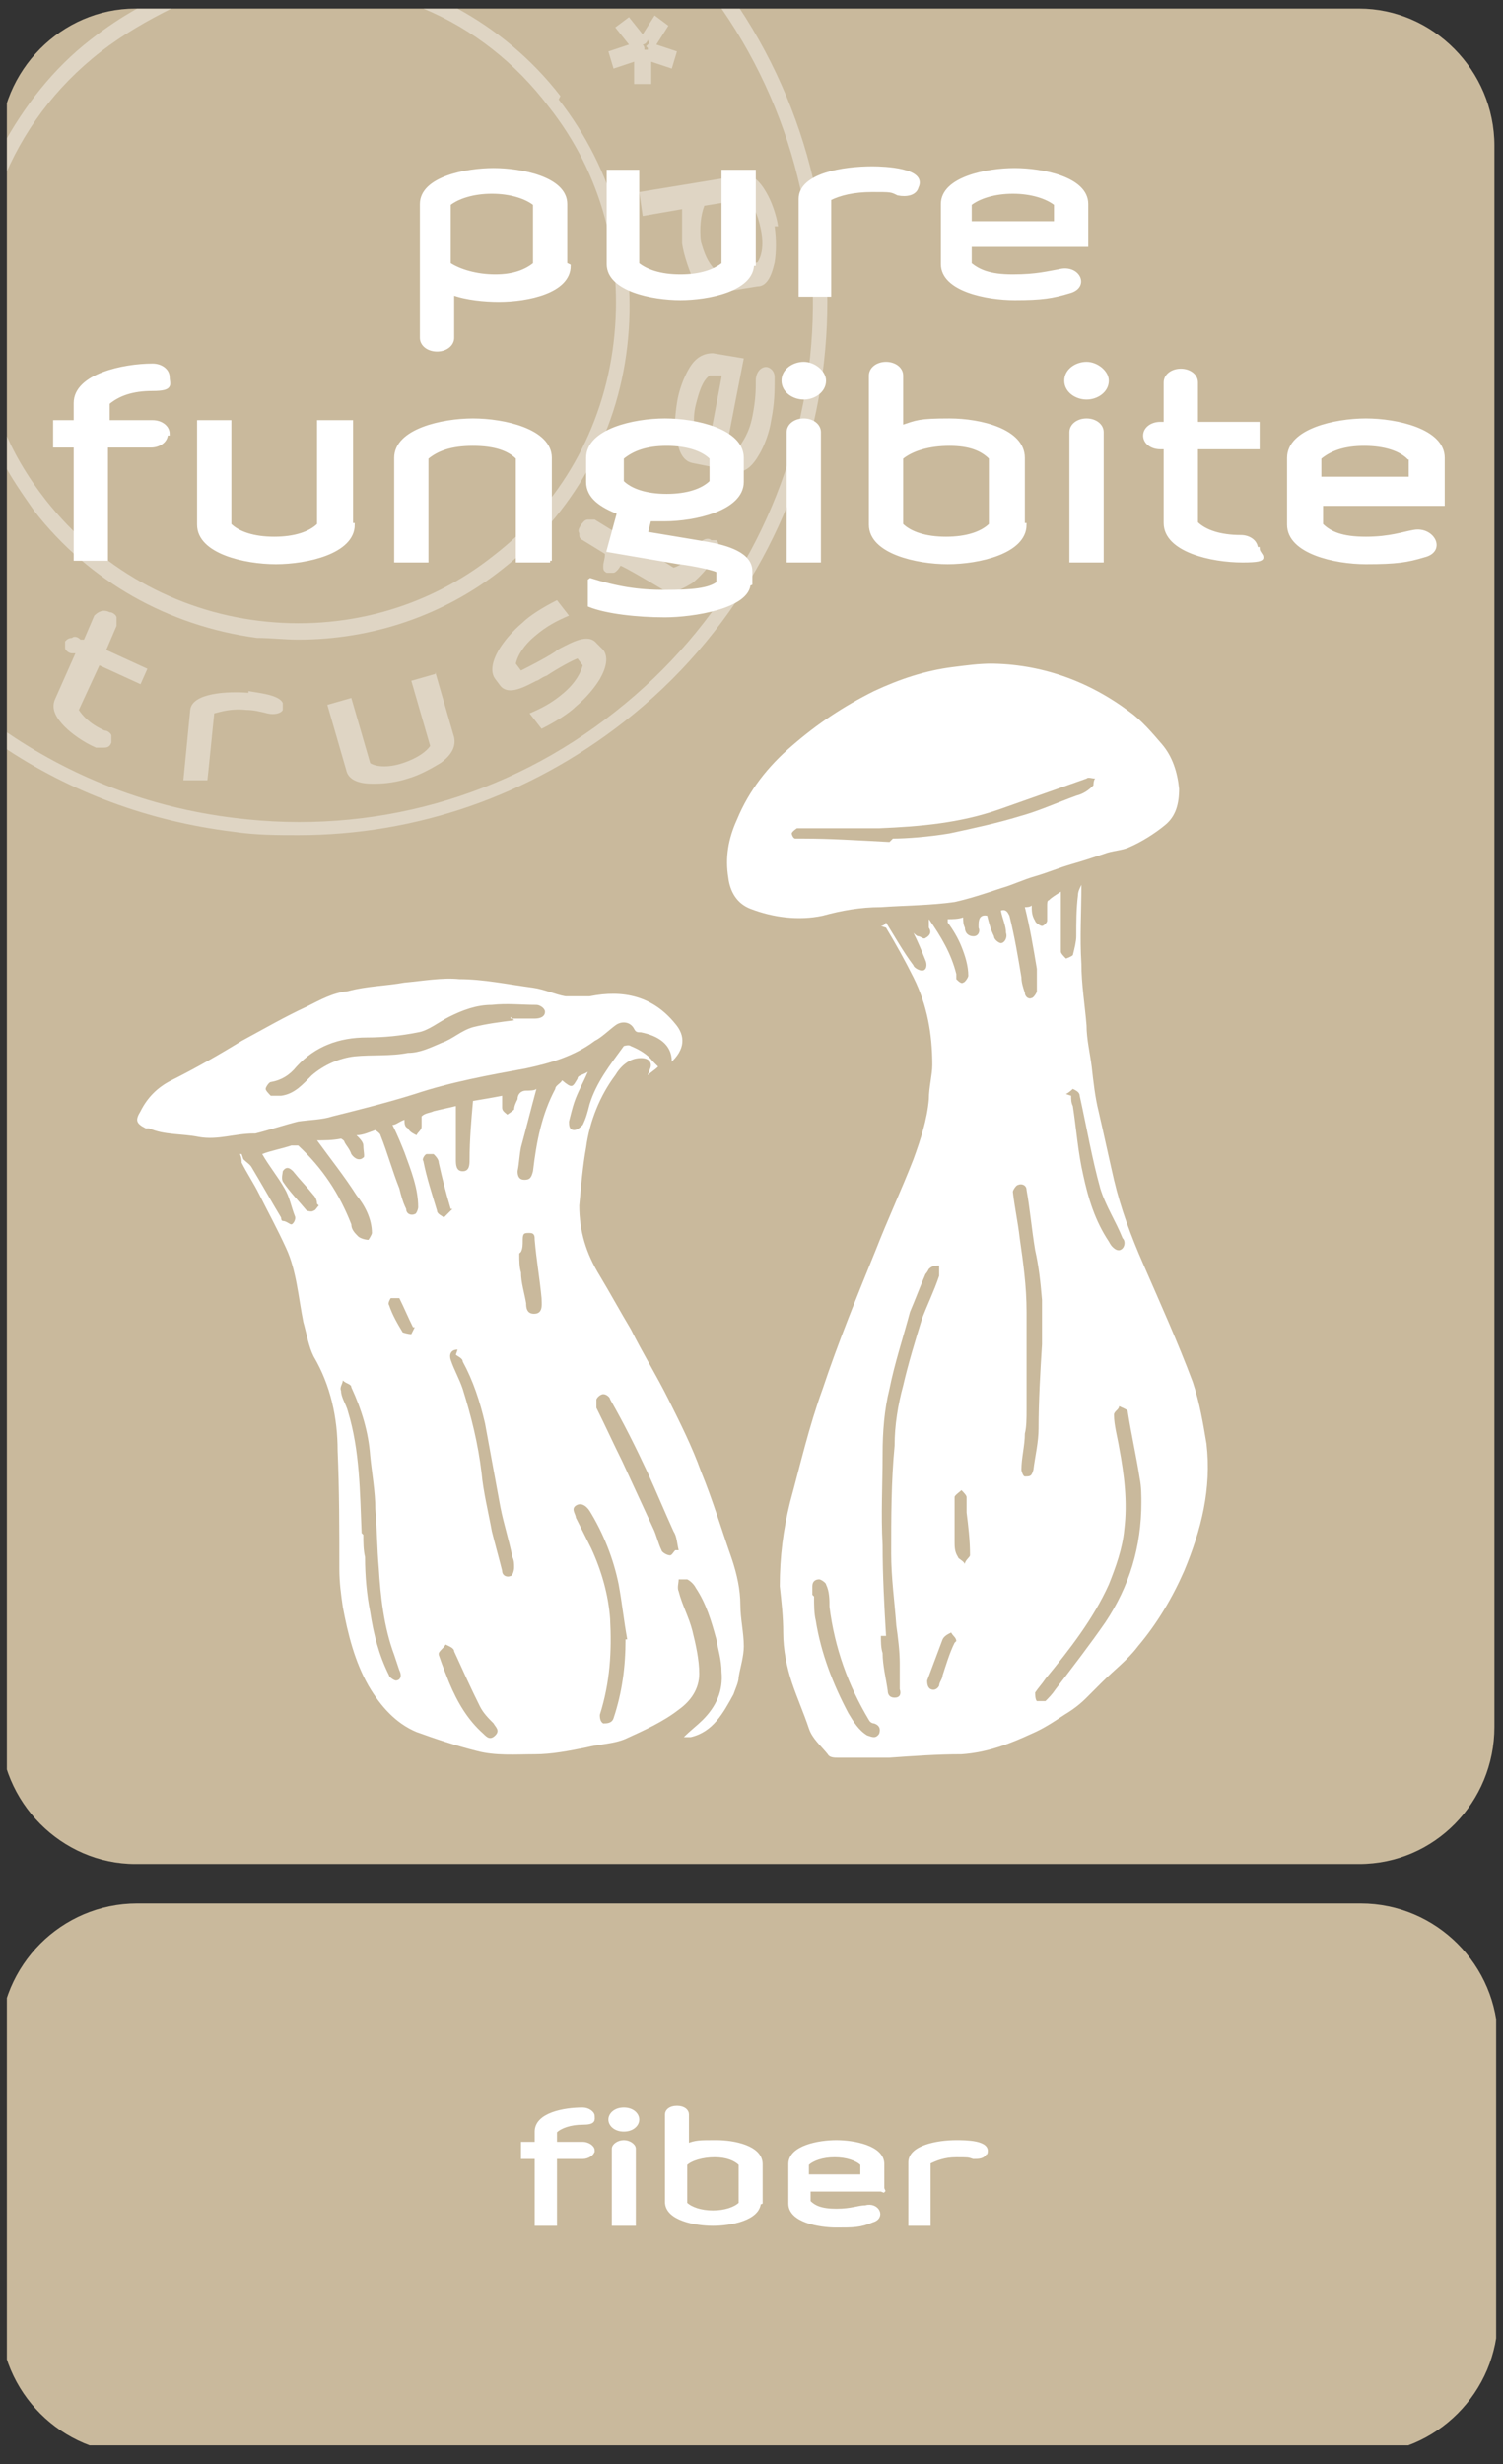<?xml version="1.0" encoding="UTF-8"?>
<svg id="Laag_1" data-name="Laag 1" xmlns="http://www.w3.org/2000/svg" xmlns:xlink="http://www.w3.org/1999/xlink" version="1.1" viewBox="0 0 87.7 143.7">
  <rect x="0" y="0" width="87.7" height="143.7" fill="#333333" stroke="none"/>
  <defs>
    <style>
      .cls-1 {
        stroke-miterlimit: 1.6;
      }

      .cls-1, .cls-2 {
        stroke: #fff;
        stroke-width: .2px;
      }

      .cls-1, .cls-2, .cls-3 {
        fill: none;
      }

      .cls-2 {
        stroke-miterlimit: 1.6;
      }

      .cls-4 {
        clip-path: url(#clippath);
      }

      .cls-3, .cls-5, .cls-6 {
        stroke-width: 0px;
      }

      .cls-7 {
        clip-path: url(#clippath-1);
      }

      .cls-8 {
        clip-path: url(#clippath-2);
      }

      .cls-9 {
        opacity: .4;
      }

      .cls-5 {
        fill: #c9b99c;
      }

      .cls-6 {
        fill: #fff;
      }
    </style>
    <clipPath id="clippath">
      <rect class="cls-3" x=".4" width="86.9" height="142.6"/>
    </clipPath>
    <clipPath id="clippath-1">
      <rect class="cls-3" y=".5" width="87.3" height="142.6"/>
    </clipPath>
    <clipPath id="clippath-2">
      <rect class="cls-3" x="-11.2" y="-9.5" width="70.9" height="59"/>
    </clipPath>
  </defs>
  <g class="cls-4">
    <g class="cls-7">
      <path class="cls-5" d="M7.9.5C3.6.5,0,4.1,0,8.5v92.2c0,4.4,3.6,8,7.9,8h71.4c4.4,0,7.9-3.6,7.9-8V8.5c0-4.4-3.6-8-7.9-8H7.9Z"/>
      <g class="cls-9">
        <g class="cls-8">
          <path class="cls-6" d="M43.1.5h-1c9,13,6.4,31.1-6.2,41-6.3,5-14.2,7.2-22.2,6.2-5-.6-9.6-2.4-13.6-5.2v1c4,2.7,8.6,4.4,13.5,5,1.3.2,2.6.2,3.8.2,6.9,0,13.5-2.3,19-6.6,12.8-10,15.6-28.3,6.7-41.7"/>
          <path class="cls-6" d="M32.7,5.6c-1.7-2.2-3.8-3.9-6-5.1h-2c2.9,1.2,5.4,3.2,7.3,5.7,3.1,3.9,4.4,8.8,3.8,13.8-.6,5-3.1,9.4-7,12.4-3.9,3.1-8.8,4.4-13.7,3.8-4.9-.6-9.3-3.1-12.4-7-1.1-1.4-2-2.9-2.6-4.5v2.1c.5,1,1.2,2,1.9,3,3.2,4.1,7.8,6.7,13,7.4.8,0,1.6.1,2.4.1,4.3,0,8.5-1.4,11.9-4.1,4.1-3.2,6.7-7.8,7.3-13,.6-5.2-.8-10.3-4-14.4M5.9,3c1.3-1,2.7-1.8,4.1-2.5h-2c-.9.5-1.8,1.1-2.7,1.8C3.1,4,1.4,6.2.1,8.6v2.1c1.2-3,3.1-5.6,5.8-7.7"/>
          <path class="cls-6" d="M37.7,2.7,37.8,2.8h0s0,0,0,0c0,0,0,0,0,0,0,0,0,0,0,0,0,0,0,0,0,.1,0,0,0,0,0,0,0,0,0,0,0,0h0s0,0,0,0c0,0,0,0,0,0h0s0,0,0,0c0,0-.1,0-.2,0h0s0,0,0,0c0,0,0,0,0,0,0,0,0,0,0-.1,0,0,0-.1-.1-.2,0,0,.1,0,.2-.1,0,0,.1-.1.1-.2,0,0,0,.1.1.2h0s0,0,0,0h0s0,0,0,0M38.3,2.6h0s0,0,0,0c0,0,0,0,0,0l.7-1.1-.8-.6-.7,1.1s0,0,0,0c0,0,0,0,0,0l-.8-1-.8.6h0s.8,1,.8,1c0,0,0,0,0,0,0,0,0,0,0,0l-1.2.4.3,1,1.2-.4s0,0,0,0c0,0,0,0,0,0h0s0,1.3,0,1.3h1s0-1.3,0-1.3c0,0,0,0,0,0h0s0,0,0,0h0s0,0,0,0c0,0,0,0,0,0l1.2.4.3-1-1.2-.4Z"/>
          <path class="cls-6" d="M6.8,36.4h0c0-.1,0-.3,0-.4,0-.1-.2-.3-.4-.3-.4-.2-.7,0-.9.2l-.6,1.4h-.2c-.2-.2-.4-.2-.5-.1-.2,0-.3.1-.4.2,0,.1,0,.3,0,.4,0,.1.2.3.4.3h.2c0,0-1.2,2.7-1.2,2.7-.2.5,0,1,.6,1.6.4.4,1.1.9,1.8,1.2.1,0,.3,0,.4,0,.2,0,.4,0,.5-.3,0-.1,0-.3,0-.4,0-.1-.2-.3-.4-.3-.9-.4-1.3-.9-1.5-1.2l1.2-2.6,2.4,1.1.4-.9-2.4-1.1.6-1.4Z"/>
          <path class="cls-6" d="M14.5,40.4c-1.2-.1-3.3,0-3.4,1l-.4,4.1h1.4c0,.1.4-3.9.4-3.9.4-.1,1-.3,1.9-.2.4,0,.8.1,1.2.2.4.1.8,0,.9-.2,0-.1,0-.3,0-.4-.2-.5-1.5-.6-2-.7"/>
          <path class="cls-6" d="M44.2,15.3l-2.5.4c-.4-.4-.6-.9-.8-1.6-.1-.8,0-1.6.2-2.1l2.5-.4c.3.3.6.8.8,1.8.2,1,0,1.6-.2,1.9M45.4,13.2c-.1-.7-.4-1.5-.7-2-.4-.7-.9-1.1-1.3-1l-6.1,1,.2,1.4,2.3-.4c0,.7,0,1.5,0,2,.1.7.4,1.5.6,2,.3.6.7.9,1.2.9s0,0,.1,0l2.5-.4c.5,0,.8-.5,1-1.4.1-.6.1-1.4,0-2.1"/>
          <path class="cls-6" d="M25.4,39.3l-1.4.4,1.1,3.8c-.2.3-.7.7-1.6,1-.9.3-1.6.2-1.9,0l-1.1-3.8-1.4.4,1.1,3.8c.1.5.6.8,1.5.8,0,0,.2,0,.2,0,.6,0,1.3-.1,1.9-.3.7-.2,1.4-.6,1.9-.9.7-.5.9-1,.8-1.5l-1.1-3.8Z"/>
          <path class="cls-6" d="M42.1,22l-.7,3.7h-.7c-.2-.6-.3-1.3-.1-2.1.2-.8.4-1.4.8-1.7h.7ZM44.7,21.4c-.3,0-.6.3-.6.8h0c0,.5,0,1.1-.2,2.1-.2,1-.6,1.5-.8,1.8h-.7c0-.1,1-5.2,1-5.2l-1.8-.3c-.5,0-1,.2-1.4.9-.3.5-.6,1.3-.7,2-.1.7-.2,1.5,0,2.1.1.8.4,1.3.9,1.4l2.5.5c0,0,.1,0,.2,0,.4,0,.8-.3,1.2-1,.3-.5.6-1.3.7-2,.2-1,.2-1.7.2-2.5,0-.4-.3-.6-.5-.6"/>
          <path class="cls-6" d="M41.5,31.5c-.2-.2-.6,0-.8.3-.5.8-1,1.2-1.4,1.3l-2.4-1.5,1.4-2.2-.9-.5-1.4,2.2-1.3-.8c-.1,0-.3,0-.4,0-.2,0-.3.2-.4.3-.1.2-.2.3-.1.5,0,.2,0,.3.2.4l1.3.8h0c0,.3-.1.5-.1.7,0,.2,0,.3.2.4.1,0,.3,0,.4,0,.1,0,.3-.2.4-.4h0c0-.1,2.5,1.4,2.5,1.4.1,0,.3.1.5.1.3,0,.7-.2,1.2-.5.5-.4,1-1,1.4-1.6.2-.3.2-.7,0-.9"/>
          <path class="cls-6" d="M34.8,37.5c-.5-.6-1.5,0-2.1.3,0,0-.2.1-.3.2-.6.4-1.8,1-2,1.1l-.3-.4c.1-.5.5-1.1,1.1-1.6.7-.6,1.3-.9,2-1.2h0s-.7-.9-.7-.9h0c-.8.4-1.6.9-2,1.3-.6.5-1.1,1.1-1.4,1.6-.4.7-.5,1.3-.2,1.7l.3.4c.5.6,1.5,0,2.1-.3.1,0,.3-.2.6-.3.6-.4,1.5-.9,1.8-1l.3.4c-.1.4-.4,1-1.1,1.6-.7.6-1.3.9-2,1.2h0s.7.9.7.9h0c.8-.4,1.6-.9,2-1.3.6-.5,1.1-1.1,1.4-1.6.4-.7.5-1.3.2-1.7l-.4-.4Z"/>
        </g>
      </g>
      <path class="cls-6" d="M55.8,95.7c0-.2-.2-.3-.3-.5-.2.1-.4.2-.5.4-.3.8-.6,1.6-.9,2.4,0,.1,0,.4.2.5.2.1.4,0,.5-.2,0-.2.2-.4.2-.6.2-.6.4-1.3.7-1.9M56.4,88s0,0,0,0c0-.2,0-.5,0-.7,0-.1-.2-.3-.3-.4-.1.1-.4.3-.4.4,0,.9,0,1.7,0,2.6,0,.3,0,.6.2.9,0,.1.3.2.4.4,0-.2.3-.4.3-.5,0-.9-.1-1.7-.2-2.5M62.5,63.9s0,0,0,0c0,.2,0,.4.1.6.2,1.3.3,2.7.6,4,.3,1.4.7,2.7,1.5,3.9,0,0,.1.2.2.3.2.2.4.3.6.1.1-.1.2-.4,0-.6-.4-1-1-1.9-1.3-2.9-.5-1.8-.8-3.6-1.2-5.4,0-.2-.2-.3-.4-.4,0,0-.2.2-.4.3M47.5,93.1s0,0,0,0c0,.5,0,1,.1,1.4.3,1.9,1,3.7,1.9,5.4.3.5.6,1,1.1,1.3.3.1.5.2.7-.1.1-.3,0-.5-.3-.6,0,0-.2,0-.3-.2-1.2-2-2-4.2-2.3-6.6,0-.4,0-.9-.2-1.3,0-.1-.3-.3-.4-.3-.2,0-.4.1-.4.4,0,.2,0,.4,0,.5M60.8,75.8c-.1-1.2-.2-2-.4-2.9-.2-1.2-.3-2.4-.5-3.5,0-.3-.3-.4-.5-.3-.1,0-.3.3-.3.4.1.9.3,1.8.4,2.7.2,1.4.4,2.8.4,4.3,0,1.9,0,3.8,0,5.7,0,.5,0,1-.1,1.4,0,.7-.2,1.4-.2,2.1,0,.1.1.4.2.4.3,0,.4,0,.5-.4.1-.8.3-1.6.3-2.4,0-1.6.1-3.3.2-4.9,0-1,0-2,0-2.7M66.6,87.7c0-.5,0-1-.1-1.5-.2-1.3-.5-2.6-.7-3.9,0-.1-.3-.2-.5-.3,0,.2-.3.3-.3.5,0,.6.2,1.3.3,1.9.3,1.6.5,3.2.3,4.8-.1,1.1-.5,2.2-.9,3.2-.9,2-2.3,3.8-3.7,5.5-.2.3-.4.5-.6.8,0,.1,0,.4.1.5,0,0,.3,0,.5,0,.2-.2.4-.4.6-.7,1-1.3,2-2.6,2.9-3.9,1.4-2.1,2.1-4.4,2.1-7M51.4,95.4s0,0,0,0c0,.3,0,.7.1,1,0,.7.2,1.5.3,2.2,0,.2.1.4.4.4.3,0,.4-.2.3-.5,0-.5,0-1,0-1.5,0-.7-.1-1.5-.2-2.2-.1-1.4-.3-2.8-.3-4.2,0-2.1,0-4.2.2-6.3,0-1.2.2-2.4.5-3.5.3-1.3.7-2.6,1.1-3.9.3-.8.7-1.6,1-2.5,0-.2,0-.4,0-.6-.2,0-.4,0-.6.2,0,0-.1.2-.2.3-.3.7-.6,1.5-.9,2.2-.4,1.5-.9,3-1.2,4.5-.3,1.2-.4,2.5-.4,3.8,0,1.8-.1,3.5,0,5.3,0,1.8.1,3.6.2,5.3M51.4,54c0,0,.2,0,.3-.2.5.8,1,1.7,1.6,2.5,0,.1.3.3.5.3.3,0,.3-.4.2-.6-.2-.5-.4-1-.7-1.6.1.1.2.2.3.2.1,0,.3.2.4.1.2-.1.4-.3.2-.6,0-.1,0-.3,0-.5.7,1,1.3,2,1.6,3.2,0,0,0,.2,0,.3.1.1.3.3.4.2.1,0,.3-.3.3-.4,0-.6-.2-1.2-.4-1.7-.2-.5-.5-1-.8-1.4,0,0,0-.1,0-.2.3,0,.6,0,.9-.1,0,.2,0,.4.1.6,0,.3.2.5.5.5.3,0,.4-.3.3-.5,0,0,0-.1,0-.2q0-.6.5-.5c.1.4.2.8.4,1.2,0,.2.3.4.4.4.2,0,.4-.3.3-.6,0-.4-.2-.8-.3-1.3.3-.1.4.1.5.3.3,1.2.5,2.4.7,3.6,0,.3.1.6.2.9,0,.2.2.4.4.3.1,0,.3-.3.3-.4,0-.4,0-.9,0-1.3-.2-1.2-.4-2.4-.7-3.6.1,0,.3,0,.4-.1,0,.3,0,.6.2.9,0,.1.3.3.4.3.1,0,.3-.2.3-.3,0-.3,0-.6,0-.9,0-.1,0-.3.1-.3.2-.2.4-.3.7-.5,0,.5,0,1,0,1.4,0,.7,0,1.4,0,2.1,0,.1.2.3.3.4,0,0,.3-.1.4-.2.1-.4.2-.8.2-1.1,0-.8,0-1.6.1-2.4,0-.2.1-.4.2-.6,0,1.6-.1,3.1,0,4.6,0,1.2.2,2.4.3,3.6,0,.8.2,1.6.3,2.4.1.9.2,1.8.4,2.6.3,1.3.6,2.7.9,4,.4,1.7,1,3.3,1.7,4.9,1,2.3,2,4.5,2.9,6.9.4,1.2.6,2.4.8,3.6.3,2.6-.3,5-1.3,7.4-.7,1.6-1.6,3.1-2.7,4.4-.6.8-1.4,1.4-2.1,2.1-.3.3-.6.6-.9.9-.4.4-.8.7-1.3,1-.6.4-1.2.8-1.9,1.1-1.3.6-2.6,1.1-4.1,1.2-1.4,0-2.8.1-4.2.2-1,0-2,0-3,0-.2,0-.5,0-.6-.2-.4-.5-.9-.9-1.1-1.5-.3-.9-.7-1.8-1-2.7-.3-.9-.5-1.9-.5-2.9,0-.9-.1-1.8-.2-2.7,0-1.7.2-3.3.6-4.9.6-2.2,1.1-4.4,1.9-6.6.9-2.7,2-5.4,3.1-8.1.7-1.8,1.5-3.5,2.2-5.3.4-1.1.8-2.3.9-3.5,0-.7.2-1.4.2-2,0-1.8-.3-3.5-1.1-5.1-.5-1-1-1.9-1.6-2.9"/>
      <path class="cls-6" d="M24.1,77.4c-.3-.6-.5-1.1-.8-1.7,0,0-.3,0-.5,0,0,0-.2.3-.1.4.2.6.5,1.1.8,1.6,0,0,.3.1.5.1,0,0,.1-.2.2-.4M18.5,70.2c0-.2-.1-.4-.2-.5-.4-.5-.8-.9-1.2-1.4-.2-.2-.4-.3-.6,0,0,.1-.1.4,0,.6.4.6.9,1.1,1.4,1.7,0,0,.3.1.4,0,.1,0,.2-.2.3-.3M26.3,70.5c-.3-1-.5-1.8-.7-2.7,0-.2-.2-.4-.3-.5,0,0-.3,0-.4,0-.1,0-.3.3-.2.4.2,1,.5,1.9.8,2.9,0,.2.3.3.4.4.2-.2.3-.3.5-.5M30.3,73.1c0,.4,0,.8.1,1.1,0,.6.2,1.2.3,1.8,0,.2,0,.7.6.6.4-.1.3-.6.3-.9-.1-1.1-.3-2.2-.4-3.4,0-.2,0-.4-.3-.4-.3,0-.4,0-.4.4,0,.3,0,.5-.1.7M25.6,96.5c.2.6.4,1.1.6,1.6.5,1.2,1.1,2.2,2,3,.2.2.4.4.7.1.3-.3,0-.5-.1-.7-.3-.3-.6-.6-.8-1-.5-1-1-2.1-1.5-3.2,0-.2-.3-.3-.5-.4-.1.2-.3.3-.4.5M39.6,90.4c-.1-.4-.1-.8-.3-1.1-.5-1.1-1-2.3-1.5-3.4-.7-1.5-1.4-2.9-2.2-4.3,0-.1-.2-.3-.4-.3-.1,0-.3.1-.4.3,0,.1,0,.4,0,.5.5,1,1,2.1,1.5,3.1.6,1.3,1.2,2.6,1.8,3.9.2.4.3.9.5,1.3,0,.1.3.3.5.3.1,0,.2-.2.3-.3M36.5,95.6s0,0,.1,0c-.2-1.1-.3-2.1-.5-3.2-.3-1.5-.9-3-1.7-4.3-.2-.3-.5-.5-.8-.3-.3.2,0,.5,0,.7.3.6.6,1.2.9,1.8.6,1.3,1,2.7,1.1,4.1.1,1.9,0,3.7-.6,5.6,0,.1,0,.4.2.5.2,0,.5,0,.6-.3.5-1.5.7-3,.7-4.6M26.7,78.7c-.4,0-.5.3-.4.6.2.6.5,1.1.7,1.7.5,1.6.9,3.2,1.1,4.9.1,1.1.4,2.3.6,3.4.2.8.4,1.5.6,2.3,0,.3.3.4.5.3.1,0,.2-.3.2-.5,0-.2,0-.4-.1-.6-.2-1-.5-1.9-.7-2.9-.3-1.6-.6-3.3-.9-4.9-.3-1.3-.7-2.5-1.3-3.6,0-.2-.3-.3-.4-.4M21.2,89.5c0,.4,0,.9.1,1.3,0,1.1.1,2.2.3,3.2.2,1.3.5,2.5,1.1,3.7,0,.1.3.3.4.3.2,0,.4-.2.2-.6-.1-.3-.2-.6-.3-.9-.6-1.6-.8-3.4-.9-5.1-.1-1.1-.1-2.3-.2-3.4,0-1-.2-2.1-.3-3.1-.1-1.4-.5-2.7-1.1-4,0-.2-.3-.2-.5-.4,0,.2-.2.4-.1.6,0,.4.3.8.4,1.2.7,2.3.7,4.7.8,7.1M14.2,67.6c.2.2.4.3.5.5.6,1,1.1,1.9,1.7,2.9,0,0,0,.2.1.2.2,0,.4.2.5.2.1,0,.3-.3.2-.5-.2-.5-.3-1.1-.6-1.6-.4-.7-.9-1.3-1.3-2,.5-.2,1.1-.3,1.7-.5.1,0,.3,0,.4,0,1.4,1.3,2.4,2.8,3.1,4.6,0,.3.2.5.4.7.1.1.4.2.6.2,0,0,.2-.3.2-.4,0-.8-.4-1.6-.9-2.2-.7-1.1-1.5-2.1-2.3-3.2.4,0,.9,0,1.4-.1,0,0,.2.1.2.2.1.2.3.4.4.7.2.3.5.4.7.2.1,0,0-.4,0-.7,0-.2-.2-.4-.4-.6.4,0,.8-.2,1.1-.3,0,0,.3.2.3.3.4,1,.7,2.1,1.1,3.1.1.4.2.8.4,1.2,0,.3.3.4.5.3.1,0,.2-.3.2-.4,0-1.1-.4-2.1-.8-3.2-.2-.5-.4-1-.7-1.6.2,0,.4-.2.7-.3,0,.2,0,.4.2.5.1.2.3.3.5.4.1-.2.3-.3.3-.5,0-.2,0-.5,0-.6.2-.2.5-.2.7-.3.4-.1.9-.2,1.3-.3v2.3c0,.3,0,.6,0,.8,0,.3,0,.7.4.7.4,0,.4-.4.4-.7,0-1.1.1-2.3.2-3.4.6-.1,1.2-.2,1.7-.3,0,.3,0,.5,0,.7,0,.2.2.3.3.4,0,0,.3-.2.4-.3,0-.2.1-.4.2-.6,0-.3.2-.5.5-.5.2,0,.5,0,.6-.1-.3,1.1-.6,2.3-.9,3.4-.1.5-.1.9-.2,1.4,0,.3.1.5.4.5.3,0,.4-.1.5-.5.2-1.7.5-3.3,1.3-4.8,0-.2.3-.3.4-.5.6.5.6.4.9-.1,0-.2.3-.2.6-.4-.3.7-.6,1.2-.8,1.8-.1.3-.2.7-.3,1.1,0,.2,0,.5.3.5.2,0,.4-.2.5-.3.2-.4.3-.8.4-1.2.4-1.3,1.2-2.3,2-3.4,0,0,.3-.1.4,0,.5.2,1,.5,1.3.9,0,0,.2.2.3.3-.2.2-.4.3-.6.5,0,0,0,0,0,0,0-.1.1-.2.1-.3.2-.4,0-.7-.5-.7-.7,0-1.2.5-1.5,1-.9,1.2-1.5,2.7-1.7,4.2-.2,1.1-.3,2.3-.4,3.4,0,1.5.4,2.8,1.2,4.1.6,1,1.2,2.1,1.8,3.1.7,1.4,1.5,2.7,2.2,4.1.7,1.4,1.4,2.8,1.9,4.2.7,1.7,1.2,3.4,1.8,5.1.3.9.5,1.8.5,2.7,0,.8.2,1.6.2,2.4,0,.6-.2,1.2-.3,1.8,0,.3-.2.7-.3,1-.6,1.1-1.2,2.2-2.5,2.5,0,0-.1,0-.2,0,0,0-.1,0-.2,0,.4-.4.8-.7,1.1-1,.8-.8,1.2-1.7,1.1-2.8,0-.7-.2-1.3-.3-1.9-.3-1.1-.6-2.1-1.2-3-.1-.2-.3-.4-.5-.5-.1,0-.5,0-.5,0,0,.2-.1.5,0,.7.2.8.6,1.5.8,2.3.2.8.4,1.7.4,2.5,0,.9-.5,1.6-1.2,2.1-.9.7-2,1.2-3.1,1.7-.7.3-1.5.3-2.3.5-1,.2-2,.4-3,.4-1.1,0-2.3.1-3.4-.2-1.2-.3-2.4-.7-3.5-1.1-1.2-.5-2.1-1.5-2.8-2.7-.8-1.4-1.2-3-1.5-4.6-.1-.7-.2-1.4-.2-2.2,0-2.3,0-4.6-.1-6.9,0-1.9-.4-3.8-1.4-5.5-.3-.6-.4-1.3-.6-2-.3-1.5-.4-3-1-4.3-.5-1.1-1.1-2.2-1.6-3.2-.3-.6-.7-1.2-1-1.8,0-.1,0-.3-.1-.5,0,0,0,0,.1,0"/>
      <path class="cls-6" d="M52.1,48.9c.8,0,2.1-.1,3.3-.3,1.4-.3,2.8-.6,4.1-1,1.1-.3,2.2-.8,3.3-1.2.4-.1.7-.3,1-.6,0,0,0-.3.1-.4-.2,0-.4-.1-.5,0-1.7.6-3.4,1.2-5.1,1.8-2.3.8-4.6,1-7,1.1-.4,0-.9,0-1.3,0-.7,0-1.3,0-2,0-.5,0-1,0-1.5,0,0,0-.3.2-.3.3,0,.1.1.3.2.3.1,0,.3,0,.5,0,1.5,0,3.1.1,5,.2M57.7,38.7c3,0,5.8,1,8.2,2.8.7.5,1.3,1.2,1.9,1.9.6.7.9,1.6,1,2.6,0,.9-.2,1.6-.8,2.1-.6.5-1.4,1-2.1,1.3-.4.2-1,.2-1.5.4-.6.2-1.2.4-1.9.6-.7.2-1.4.5-2.1.7-.7.2-1.3.5-2,.7-.9.3-1.8.6-2.7.8-1.4.2-2.9.2-4.3.3-1.2,0-2.3.2-3.4.5-1.4.3-2.9.1-4.2-.4-.8-.3-1.2-1-1.3-1.8-.2-1.2,0-2.3.5-3.4.7-1.7,1.8-3.1,3.2-4.3,1.5-1.3,3-2.3,4.8-3.2,1.5-.7,3-1.2,4.6-1.4.8-.1,1.5-.2,2.3-.2"/>
      <path class="cls-6" d="M29.8,59.3s0,0,0,.1c.5,0,.9,0,1.4,0,.3,0,.6-.1.6-.4,0-.2-.3-.4-.5-.4-.9,0-1.7-.1-2.6,0-.9,0-1.7.3-2.5.7-.6.3-1.2.8-1.8.9-1,.2-2,.3-3,.3-1.6,0-3,.5-4.1,1.7-.4.5-.9.8-1.5.9-.1,0-.3.3-.3.4,0,.1.2.3.3.4.2,0,.4,0,.6,0,.8-.1,1.3-.7,1.8-1.2.7-.6,1.6-1,2.5-1.1,1-.1,2.1,0,3.1-.2.7,0,1.3-.3,2-.6.6-.2,1.1-.7,1.8-.9.8-.2,1.6-.3,2.4-.4M39.2,61.9c0-1-.8-1.5-1.8-1.7-.2,0-.3,0-.4-.2-.2-.4-.7-.5-1.1-.2-.4.3-.8.7-1.2.9-1.2.9-2.6,1.3-4,1.6-2.2.4-4.4.8-6.5,1.5-1.6.5-3.2.9-4.8,1.3-.6.2-1.3.2-2,.3-.8.2-1.7.5-2.5.7,0,0,0,0-.1,0-1.1,0-2.1.4-3.2.2-1-.2-2-.1-2.9-.5,0,0-.2,0-.2,0-.6-.3-.6-.5-.3-1,.4-.8,1-1.4,1.8-1.8,1.4-.7,2.8-1.5,4.1-2.3,1.3-.7,2.5-1.4,3.8-2,.8-.4,1.5-.8,2.4-.9,1.1-.3,2.2-.3,3.3-.5,1.1-.1,2.2-.3,3.2-.2,1.4,0,2.8.3,4.3.5.7.1,1.3.4,1.9.5.4,0,.9,0,1.4,0,2-.4,3.7,0,5,1.6.6.7.6,1.5-.3,2.3"/>
      <path class="cls-6" d="M82.3,26.7v1.2h-5.3v-1.2c.6-.5,1.4-.8,2.6-.8s2.1.3,2.6.8M84.2,29.4v-2.7c0-1.6-2.7-2.2-4.5-2.2s-4.5.6-4.5,2.2v3.9c0,1.6,2.7,2.2,4.5,2.2s2.4-.1,3.4-.4c1.2-.3.5-1.6-.6-1.4-.6.1-1.4.4-2.8.4s-2.1-.3-2.6-.8v-1.2h7.1ZM73.3,32c0-.4-.4-.7-.9-.7-1.2,0-2.1-.3-2.6-.8v-4.4h3.6v-1.4h-3.6v-2.4c0-.4-.4-.7-.9-.7s-.9.3-.9.7v2.4h-.3c-.5,0-.9.3-.9.7s.4.7.9.7h.3v4.4c0,1.6,2.7,2.2,4.5,2.2s.9-.3.9-.7M64.6,22.2c0-.5-.6-1-1.2-1s-1.2.4-1.2,1,.6,1,1.2,1,1.2-.4,1.2-1M64.3,32.7v-7.5c0-.4-.4-.7-.9-.7s-.9.3-.9.7v7.5h1.8ZM57.8,26.7v3.9c-.5.5-1.4.8-2.6.8s-2.1-.3-2.6-.8v-3.9c.6-.5,1.6-.8,2.8-.8s1.9.3,2.4.8M59.7,30.6v-3.9c0-1.6-2.5-2.2-4.3-2.2s-1.9.1-2.8.4v-3c0-.4-.4-.7-.9-.7s-.9.3-.9.7v8.7c0,1.6,2.7,2.2,4.5,2.2s4.5-.6,4.5-2.2M48.1,22.2c0-.5-.6-1-1.2-1s-1.2.4-1.2,1,.6,1,1.2,1,1.2-.4,1.2-1M47.8,32.7v-7.5c0-.4-.4-.7-.9-.7s-.9.3-.9.7v7.5h1.8ZM41.5,28.1c-.5.5-1.4.8-2.6.8s-2.1-.3-2.6-.8v-1.4c.6-.5,1.4-.8,2.6-.8s2.1.3,2.6.8v1.4ZM43.8,34.1v-.8c0-1-1.4-1.4-2.5-1.6-1.2-.2-2.4-.4-3.6-.6l.2-.8c.3,0,.6,0,.9,0,1.7,0,4.5-.6,4.5-2.2v-1.4c0-1.6-2.7-2.2-4.5-2.2s-4.5.6-4.5,2.2v1.4c0,.9.8,1.4,1.8,1.8l-.6,2.2,4.1.7c.2,0,2,.3,2.3.5v.7c-.5.4-1.5.5-3.1.5s-2.8-.2-4.4-.7v1.5c1,.4,2.8.6,4.4.6s4.9-.5,4.9-1.9M32.1,32.7v-6c0-1.6-2.7-2.2-4.5-2.2s-4.5.6-4.5,2.2v6h1.8v-6c.6-.5,1.4-.8,2.7-.8s2.1.3,2.6.8v6h1.9ZM20.5,30.6v-6h-1.9v6c-.5.5-1.4.8-2.6.8s-2.1-.3-2.6-.8v-6h-1.8v6c0,1.6,2.7,2.2,4.5,2.2s4.5-.6,4.5-2.2M9.8,25.3c0-.4-.4-.7-.9-.7h-2.6v-1.1c.6-.5,1.4-.8,2.6-.8s.9-.3.9-.7-.4-.7-.9-.7c-1.7,0-4.5.6-4.5,2.2v1.1h-1.2v1.4h1.2v6.6h1.8v-6.6h2.6c.5,0,.9-.3.9-.7"/>
      <path class="cls-2" d="M82.3,26.7v1.2h-5.3v-1.2c.6-.5,1.4-.8,2.6-.8s2.1.3,2.6.8ZM84.2,29.4v-2.7c0-1.6-2.7-2.2-4.5-2.2s-4.5.6-4.5,2.2v3.9c0,1.6,2.7,2.2,4.5,2.2s2.4-.1,3.4-.4c1.2-.3.5-1.6-.6-1.4-.6.1-1.4.4-2.8.4s-2.1-.3-2.6-.8v-1.2h7.1ZM73.3,32c0-.4-.4-.7-.9-.7-1.2,0-2.1-.3-2.6-.8v-4.4h3.6v-1.4h-3.6v-2.4c0-.4-.4-.7-.9-.7s-.9.3-.9.7v2.4h-.3c-.5,0-.9.3-.9.7s.4.7.9.7h.3v4.4c0,1.6,2.7,2.2,4.5,2.2s.9-.3.9-.7ZM64.6,22.2c0-.5-.6-1-1.2-1s-1.2.4-1.2,1,.6,1,1.2,1,1.2-.4,1.2-1ZM64.3,32.7v-7.5c0-.4-.4-.7-.9-.7s-.9.3-.9.7v7.5h1.8ZM57.8,26.7v3.9c-.5.5-1.4.8-2.6.8s-2.1-.3-2.6-.8v-3.9c.6-.5,1.6-.8,2.8-.8s1.9.3,2.4.8ZM59.7,30.6v-3.9c0-1.6-2.5-2.2-4.3-2.2s-1.9.1-2.8.4v-3c0-.4-.4-.7-.9-.7s-.9.3-.9.7v8.7c0,1.6,2.7,2.2,4.5,2.2s4.5-.6,4.5-2.2ZM48.1,22.2c0-.5-.6-1-1.2-1s-1.2.4-1.2,1,.6,1,1.2,1,1.2-.4,1.2-1ZM47.8,32.7v-7.5c0-.4-.4-.7-.9-.7s-.9.3-.9.7v7.5h1.8ZM41.5,28.1c-.5.5-1.4.8-2.6.8s-2.1-.3-2.6-.8v-1.4c.6-.5,1.4-.8,2.6-.8s2.1.3,2.6.8v1.4ZM43.8,34.1v-.8c0-1-1.4-1.4-2.5-1.6-1.2-.2-2.4-.4-3.6-.6l.2-.8c.3,0,.6,0,.9,0,1.7,0,4.5-.6,4.5-2.2v-1.4c0-1.6-2.7-2.2-4.5-2.2s-4.5.6-4.5,2.2v1.4c0,.9.8,1.4,1.8,1.8l-.6,2.2,4.1.7c.2,0,2,.3,2.3.5v.7c-.5.4-1.5.5-3.1.5s-2.8-.2-4.4-.7v1.5c1,.4,2.8.6,4.4.6s4.9-.5,4.9-1.9ZM32.1,32.7v-6c0-1.6-2.7-2.2-4.5-2.2s-4.5.6-4.5,2.2v6h1.8v-6c.6-.5,1.4-.8,2.7-.8s2.1.3,2.6.8v6h1.9ZM20.5,30.6v-6h-1.9v6c-.5.5-1.4.8-2.6.8s-2.1-.3-2.6-.8v-6h-1.8v6c0,1.6,2.7,2.2,4.5,2.2s4.5-.6,4.5-2.2ZM9.8,25.3c0-.4-.4-.7-.9-.7h-2.6v-1.1c.6-.5,1.4-.8,2.6-.8s.9-.3.9-.7-.4-.7-.9-.7c-1.7,0-4.5.6-4.5,2.2v1.1h-1.2v1.4h1.2v6.6h1.8v-6.6h2.6c.5,0,.9-.3.9-.7Z"/>
      <path class="cls-6" d="M61.6,11.9v1.1h-5v-1.1c.5-.4,1.4-.7,2.5-.7s2,.3,2.5.7M63.4,14.3v-2.4c0-1.5-2.6-2-4.2-2s-4.2.5-4.2,2v3.5c0,1.5,2.6,2,4.2,2s2.2-.1,3.2-.4c1.1-.3.5-1.5-.6-1.2-.6.1-1.3.3-2.7.3s-2-.3-2.5-.7v-1.1h6.7ZM53.5,10.9c.5-1-1.9-1.1-2.6-1.1-1.7,0-4.2.4-4.2,1.8v5.6h1.7v-5.6c.6-.3,1.4-.5,2.5-.5s1.1,0,1.5.2c.5.1,1,0,1.1-.4M44,15.4v-5.4h-1.8v5.4c-.5.4-1.3.7-2.5.7s-2-.3-2.5-.7v-5.4h-1.7v5.4c0,1.5,2.6,2,4.2,2s4.2-.5,4.2-2M31.2,15.4c-.5.4-1.2.7-2.3.7s-2.1-.3-2.7-.7v-3.5c.5-.4,1.4-.7,2.5-.7s2,.3,2.5.7v3.5ZM33,15.4v-3.5c0-1.5-2.6-2-4.2-2s-4.2.5-4.2,2v7.8c0,.4.4.7.9.7s.9-.3.9-.7v-2.6c.8.3,1.9.4,2.7.4,1.7,0,4.1-.5,4.1-2"/>
      <path class="cls-2" d="M61.6,11.9v1.1h-5v-1.1c.5-.4,1.4-.7,2.5-.7s2,.3,2.5.7ZM63.4,14.3v-2.4c0-1.5-2.6-2-4.2-2s-4.2.5-4.2,2v3.5c0,1.5,2.6,2,4.2,2s2.2-.1,3.2-.4c1.1-.3.5-1.5-.6-1.2-.6.1-1.3.3-2.7.3s-2-.3-2.5-.7v-1.1h6.7ZM53.5,10.9c.5-1-1.9-1.1-2.6-1.1-1.7,0-4.2.4-4.2,1.8v5.6h1.7v-5.6c.6-.3,1.4-.5,2.5-.5s1.1,0,1.5.2c.5.1,1,0,1.1-.4ZM44,15.4v-5.4h-1.8v5.4c-.5.4-1.3.7-2.5.7s-2-.3-2.5-.7v-5.4h-1.7v5.4c0,1.5,2.6,2,4.2,2s4.2-.5,4.2-2ZM31.2,15.4c-.5.4-1.2.7-2.3.7s-2.1-.3-2.7-.7v-3.5c.5-.4,1.4-.7,2.5-.7s2,.3,2.5.7v3.5ZM33,15.4v-3.5c0-1.5-2.6-2-4.2-2s-4.2.5-4.2,2v7.8c0,.4.4.7.9.7s.9-.3.9-.7v-2.6c.8.3,1.9.4,2.7.4,1.7,0,4.1-.5,4.1-2Z"/>
      <path class="cls-5" d="M8,111C3.6,111,0,114.6,0,119v16.1c0,4.4,3.6,8,8,8h71.4c4.4,0,8-3.6,8-8v-16.1c0-4.4-3.6-8-8-8H8Z"/>
      <path class="cls-6" d="M57.5,125.6c.3-.7-1.2-.7-1.7-.7-1.1,0-2.7.3-2.7,1.2v3.6h1.1v-3.6c.4-.2.9-.4,1.6-.4s.7,0,1,.1c.3,0,.6,0,.7-.3M50.3,126.2v.7h-3.2v-.7c.3-.3.9-.5,1.6-.5s1.3.2,1.6.5M51.5,127.8v-1.6c0-1-1.7-1.3-2.7-1.3s-2.7.3-2.7,1.3v2.3c0,1,1.7,1.3,2.7,1.3s1.4,0,2.1-.3c.7-.2.3-1-.4-.8-.4,0-.8.2-1.7.2s-1.3-.2-1.6-.5v-.7h4.4ZM43.2,126.2v2.3c-.3.3-.9.5-1.6.5s-1.3-.2-1.6-.5v-2.3c.3-.3,1-.5,1.7-.5s1.2.2,1.5.5M44.4,128.5v-2.3c0-1-1.6-1.3-2.6-1.3s-1.2,0-1.7.2v-1.8c0-.2-.2-.4-.6-.4s-.6.2-.6.4v5.1c0,1,1.7,1.3,2.7,1.3s2.7-.3,2.7-1.3M37.2,123.6c0-.3-.3-.6-.8-.6s-.8.3-.8.6.3.6.8.6.8-.3.8-.6M37,129.7v-4.4c0-.2-.3-.4-.6-.4s-.6.2-.6.4v4.4h1.1ZM34.6,125.4c0-.2-.3-.4-.6-.4h-1.6v-.7c.3-.3.9-.5,1.6-.5s.6-.2.6-.4-.3-.4-.6-.4c-1.1,0-2.7.3-2.7,1.3v.7h-.8v.8h.8v3.9h1.1v-3.9h1.6c.3,0,.6-.2.6-.4"/>
      <path class="cls-1" d="M57.5,125.6c.3-.7-1.2-.7-1.7-.7-1.1,0-2.7.3-2.7,1.2v3.6h1.1v-3.6c.4-.2.9-.4,1.6-.4s.7,0,1,.1c.3,0,.6,0,.7-.3ZM50.3,126.2v.7h-3.2v-.7c.3-.3.9-.5,1.6-.5s1.3.2,1.6.5ZM51.5,127.8v-1.6c0-1-1.7-1.3-2.7-1.3s-2.7.3-2.7,1.3v2.3c0,1,1.7,1.3,2.7,1.3s1.4,0,2.1-.3c.7-.2.3-1-.4-.8-.4,0-.8.2-1.7.2s-1.3-.2-1.6-.5v-.7h4.4ZM43.2,126.2v2.3c-.3.3-.9.5-1.6.5s-1.3-.2-1.6-.5v-2.3c.3-.3,1-.5,1.7-.5s1.2.2,1.5.5ZM44.4,128.5v-2.3c0-1-1.6-1.3-2.6-1.3s-1.2,0-1.7.2v-1.8c0-.2-.2-.4-.6-.4s-.6.2-.6.4v5.1c0,1,1.7,1.3,2.7,1.3s2.7-.3,2.7-1.3ZM37.2,123.6c0-.3-.3-.6-.8-.6s-.8.3-.8.6.3.6.8.6.8-.3.8-.6ZM37,129.7v-4.4c0-.2-.3-.4-.6-.4s-.6.2-.6.4v4.4h1.1ZM34.6,125.4c0-.2-.3-.4-.6-.4h-1.6v-.7c.3-.3.9-.5,1.6-.5s.6-.2.6-.4-.3-.4-.6-.4c-1.1,0-2.7.3-2.7,1.3v.7h-.8v.8h.8v3.9h1.1v-3.9h1.6c.3,0,.6-.2.6-.4Z"/>
    </g>
  </g>
</svg>